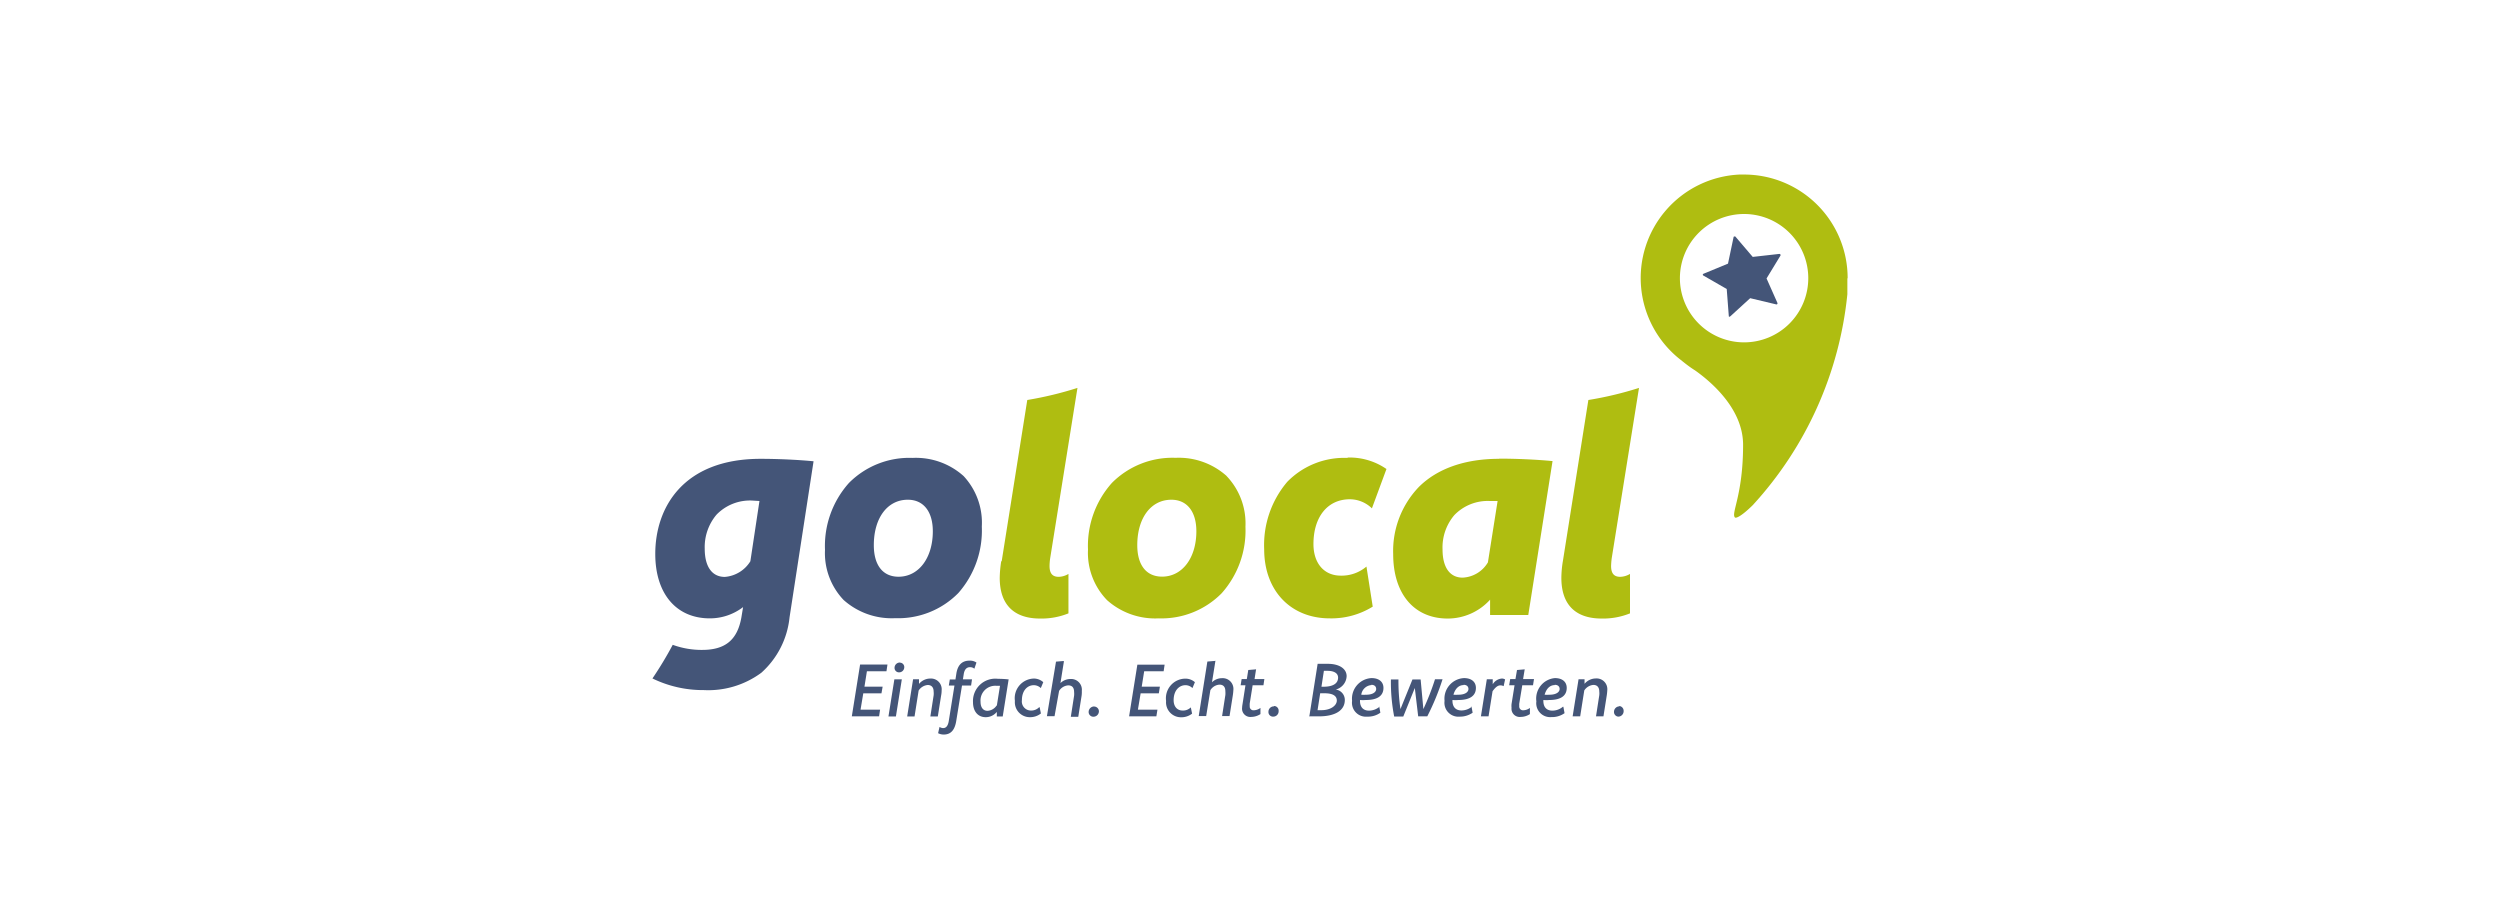 <?xml version="1.0" encoding="UTF-8"?> <svg xmlns="http://www.w3.org/2000/svg" id="Ebene_1" data-name="Ebene 1" viewBox="0 0 275 100"><defs><style>.cls-1{fill:#445578;}.cls-2{fill:#afbd11;}</style></defs><path class="cls-1" d="M190.24,34.88h0a.13.13,0,0,1-.07-.09l-.23-3-2.57-1.48a.1.1,0,0,1-.05-.14.12.12,0,0,1,.05-.05L190.08,29l.61-2.9a.1.1,0,0,1,.12-.09l.07,0,1.92,2.25,2.93-.33a.13.13,0,0,1,.13.1.19.19,0,0,1,0,.07l-1.54,2.53,1.2,2.7a.06.06,0,0,1,0,.06.11.11,0,0,1-.11.1h0l-2.89-.69-2.19,2a.08.08,0,0,1-.08,0Z"></path><path class="cls-1" d="M89.49,50.74c-1.74-.17-4-.27-5.82-.27-8.56,0-11.59,5.4-11.59,10.46,0,4.37,2.3,7.09,6,7.09a6,6,0,0,0,3.58-1.18l.08-.06-.19,1.15c-.44,2.46-1.77,3.56-4.31,3.56A9.28,9.28,0,0,1,74,70.93a40.79,40.79,0,0,1-2.23,3.7,12.66,12.66,0,0,0,5.64,1.28A9.83,9.83,0,0,0,83.75,74a9.45,9.45,0,0,0,3.1-6.09l2.64-17.16Zm-5.95,4.37v0l-1,6.63h0a3.63,3.63,0,0,1-2.81,1.72c-1.41,0-2.21-1.13-2.21-3.1a5.52,5.52,0,0,1,1.3-3.75,5.13,5.13,0,0,1,3.91-1.55Z"></path><path class="cls-1" d="M106,52.37a7.86,7.86,0,0,0-5.62-2,9.35,9.35,0,0,0-7,2.76,10.39,10.39,0,0,0-2.63,7.35A7.47,7.47,0,0,0,92.8,66a7.94,7.94,0,0,0,5.67,2,9.28,9.28,0,0,0,6.94-2.76A10.39,10.39,0,0,0,108,57.93,7.54,7.54,0,0,0,106,52.37ZM98.84,63.44c-1.73,0-2.72-1.27-2.72-3.47,0-3,1.5-5,3.74-5,1.73,0,2.75,1.31,2.75,3.47,0,2.93-1.55,5-3.77,5Z"></path><path class="cls-2" d="M148.22,50.37A8.76,8.76,0,0,0,141.6,53a10.74,10.74,0,0,0-2.54,7.42c0,4.54,2.9,7.6,7.22,7.6A8.63,8.63,0,0,0,151,66.73l-.69-4.41a4.21,4.21,0,0,1-2.83,1c-1.84,0-3-1.37-3-3.47,0-3,1.56-4.93,4-4.93a3.49,3.49,0,0,1,2.43,1l1.6-4.33a7.13,7.13,0,0,0-4.26-1.26Z"></path><path class="cls-2" d="M110.14,61.7a13,13,0,0,0-.17,1.86c0,2.93,1.54,4.48,4.44,4.48a7.92,7.92,0,0,0,3.12-.57l0-4.34a2.13,2.13,0,0,1-1.08.32c-.69,0-1-.39-1-1.19a6.23,6.23,0,0,1,.07-.86l3-18.73A39.34,39.34,0,0,1,113,44l-2.82,17.77Z"></path><path class="cls-2" d="M171.92,61.7a11.7,11.7,0,0,0-.17,1.86c0,2.93,1.53,4.48,4.44,4.48a7.91,7.91,0,0,0,3.11-.57l0-4.34a2.19,2.19,0,0,1-1.08.32c-.69,0-1-.39-1-1.19a8.31,8.31,0,0,1,.07-.86l3-18.73A38.7,38.7,0,0,1,174.72,44l-2.81,17.77Z"></path><path class="cls-2" d="M164.89,50.47c-3.75,0-6.81,1.08-8.84,3.12a10.17,10.17,0,0,0-2.8,7.36c0,4.37,2.3,7.09,6,7.09a6.29,6.29,0,0,0,4.59-2l.07-.08,0,1.69h4.2l2.67-16.93c-1.74-.17-4-.27-5.86-.27Zm-.16,4.68-1.06,6.71a3.41,3.41,0,0,1-2.78,1.68c-1.41,0-2.21-1.13-2.21-3.1a5.48,5.48,0,0,1,1.3-3.78,5.1,5.1,0,0,1,3.92-1.55h.83v0Z"></path><path class="cls-2" d="M134.93,52.36a7.89,7.89,0,0,0-5.61-2,9.38,9.38,0,0,0-7,2.75,10.37,10.37,0,0,0-2.64,7.35,7.46,7.46,0,0,0,2.1,5.56,7.94,7.94,0,0,0,5.67,2,9.3,9.3,0,0,0,6.93-2.76A10.36,10.36,0,0,0,137,57.93a7.55,7.55,0,0,0-2.08-5.57Zm-7.1,11.07c-1.73,0-2.73-1.26-2.73-3.46,0-3,1.51-5,3.75-5,1.72,0,2.75,1.3,2.75,3.47C131.6,61.37,130.05,63.43,127.83,63.43Z"></path><path class="cls-2" d="M203.24,30.6a11.39,11.39,0,0,0-11.39-11.4h-.5a11.4,11.4,0,0,0-6.48,20.38c.51.41,1,.8,1.58,1.16,1.77,1.25,5.29,4.23,5.29,8.19,0,5.58-1.36,7.53-.89,8,.17.1.81-.24,1.94-1.35a40.27,40.27,0,0,0,10.42-23.22c0-.37,0-1.52,0-1.73Zm-4.33,0a7.06,7.06,0,1,1-7-7.06,7.06,7.06,0,0,1,7,7.06Z"></path><path class="cls-1" d="M97.61,73.1h-3l-.91,5.7h3l.11-.74H94.66l.3-1.79h2l.13-.74h-2l.27-1.69h2.15l.11-.74Zm1.59,1.63h-.82l-.65,4.08h.82ZM99,72.88a.58.58,0,0,0-.6.56v0a.49.49,0,0,0,.47.52h0a.57.57,0,0,0,.6-.55v0a.49.49,0,0,0-.47-.52Zm.78,5.93h.82l.45-2.85a1.33,1.33,0,0,1,1-.61c.37,0,.65.21.65.73a1.84,1.84,0,0,1,0,.41l-.36,2.32h.82l.36-2.28a2.86,2.86,0,0,0,.06-.58,1.18,1.18,0,0,0-1.25-1.31,1.62,1.62,0,0,0-1.24.59l0-.51h-.65l-.65,4.09Zm5.21-3.4-.62,3.87c-.08.53-.28.81-.62.81a.73.73,0,0,1-.4-.13l-.16.69a1.32,1.32,0,0,0,.62.15c.77,0,1.22-.48,1.38-1.52l.63-3.87h1l.1-.68h-1l.09-.57c.08-.51.31-.77.69-.77a.71.71,0,0,1,.48.17l.23-.68a1.27,1.27,0,0,0-.76-.21c-.82,0-1.3.47-1.45,1.42l-.1.65h-.62l-.11.67Zm5.91-.68a10.37,10.37,0,0,0-1.12-.06,2.46,2.46,0,0,0-2.75,2.57c0,1,.53,1.65,1.4,1.65a1.57,1.57,0,0,0,1.22-.58l0,.5h.65l.65-4.08Zm-1.27,2.87a1.27,1.27,0,0,1-1,.59c-.47,0-.77-.35-.77-1a1.62,1.62,0,0,1,1.76-1.75H110l-.35,2.19Zm4.67.2a1.21,1.21,0,0,1-.89.36,1,1,0,0,1-1-1.14c0-1.09.63-1.65,1.31-1.65a1.12,1.12,0,0,1,.77.32l.27-.65a1.56,1.56,0,0,0-1-.4,2.16,2.16,0,0,0-2.12,2.46,1.64,1.64,0,0,0,1.66,1.79,1.88,1.88,0,0,0,1.2-.41l-.14-.69ZM117,72.71l-.84.07-1,6H116L116.5,76a1.29,1.29,0,0,1,1-.61c.41,0,.65.22.65.73a1.84,1.84,0,0,1,0,.41l-.36,2.32h.82l.36-2.28A2.86,2.86,0,0,0,119,76a1.18,1.18,0,0,0-1.25-1.31,1.58,1.58,0,0,0-1.1.45l.38-2.38Zm3.35,5a.61.61,0,0,0-.6.59v0a.52.52,0,0,0,.48.54h.05a.6.6,0,0,0,.6-.58v0a.53.53,0,0,0-.49-.54Zm7.76-4.6h-3l-.91,5.69h3l.12-.74h-2.15l.3-1.79h2l.12-.74h-2l.27-1.69H128l.11-.74ZM131,77.8a1.21,1.21,0,0,1-.9.36c-.63,0-1-.46-1-1.14,0-1.09.63-1.65,1.3-1.65a1.1,1.1,0,0,1,.77.32l.27-.65a1.58,1.58,0,0,0-1.06-.39,2.16,2.16,0,0,0-2.11,2.46,1.64,1.64,0,0,0,1.65,1.79,1.92,1.92,0,0,0,1.21-.4l-.14-.69Zm2.65-5.1-.84.07-.95,6h.82l.46-2.85a1.29,1.29,0,0,1,1-.61c.4,0,.65.22.65.73a2.71,2.71,0,0,1,0,.41l-.36,2.32h.82l.36-2.28a5.7,5.7,0,0,0,.06-.58,1.18,1.18,0,0,0-1.25-1.31,1.56,1.56,0,0,0-1.1.45l.38-2.38Zm4.48.93-.82.07-.16,1h-.57l-.11.68H137l-.32,2.06a3,3,0,0,0-.05.42.91.91,0,0,0,.8,1,.81.81,0,0,0,.22,0,1.89,1.89,0,0,0,1-.31l0-.68a1.27,1.27,0,0,1-.72.26.41.41,0,0,1-.46-.36v-.1a2.89,2.89,0,0,1,0-.29l.32-2h1.19l.1-.68H138l.17-1.09Zm2,4.07a.59.59,0,0,0-.6.59v0a.5.5,0,0,0,.47.54h.05a.59.59,0,0,0,.6-.58v-.05a.51.51,0,0,0-.48-.54ZM144,78.8c.33,0,.73,0,1.06,0,1.86,0,2.87-.68,2.87-1.8a1.15,1.15,0,0,0-1-1.15,1.59,1.59,0,0,0,1.2-1.47c0-.79-.76-1.36-2.08-1.36-.32,0-.7,0-1.11,0l-.9,5.7Zm1.23-2.54h.47c.9,0,1.35.28,1.35.8s-.63,1.06-1.7,1.06h-.42l.29-1.86Zm.39-2.47H146c.76,0,1.19.27,1.19.75,0,.67-.61,1-1.59,1h-.24l.27-1.76Zm6.13,3.95a1.82,1.82,0,0,1-1.15.43c-.69,0-1-.44-1-1.07V77a3.63,3.63,0,0,0,.65,0c1.34,0,1.93-.51,1.93-1.33,0-.67-.5-1.08-1.31-1.08a2.27,2.27,0,0,0-2.14,2.51,1.53,1.53,0,0,0,1.66,1.73,2.34,2.34,0,0,0,1.45-.43l-.13-.71Zm-.9-2.41c.33,0,.53.17.53.46s-.29.63-1.12.63a4.53,4.53,0,0,1-.52,0,1.22,1.22,0,0,1,1.11-1.06Zm7-.61A27.37,27.37,0,0,1,156.57,78l-.3-3.26h-.9L154.05,78a20.93,20.93,0,0,1-.22-3.26H153a19.91,19.91,0,0,0,.36,4.08h1l1.27-3.14L156,78.8h1a26.92,26.92,0,0,0,1.68-4.08Zm4.07,3a1.8,1.8,0,0,1-1.15.43c-.69,0-1-.44-1-1.07V77a3.63,3.63,0,0,0,.65,0c1.33,0,1.93-.51,1.93-1.33,0-.67-.5-1.08-1.31-1.08a2.27,2.27,0,0,0-2.14,2.51,1.53,1.53,0,0,0,1.66,1.73,2.43,2.43,0,0,0,1.43-.43l-.13-.71ZM161,75.33c.32,0,.53.17.53.46s-.29.63-1.12.63a4.71,4.71,0,0,1-.53,0c.16-.58.53-1.06,1.12-1.06Zm1.92,3.47h.82l.44-2.76c.32-.45.58-.65.87-.65a.73.73,0,0,1,.35.09l.16-.74a.65.65,0,0,0-.36-.1,1.29,1.29,0,0,0-1,.63l0-.55h-.65l-.65,4.09Zm4.77-5.17-.82.07-.17,1h-.58l-.11.68h.59l-.33,2.06a2,2,0,0,0,0,.42.9.9,0,0,0,.79,1,.89.89,0,0,0,.23,0,1.85,1.85,0,0,0,1-.31l0-.68a1.26,1.26,0,0,1-.71.26.41.41,0,0,1-.46-.35.21.21,0,0,1,0-.11,1.43,1.43,0,0,1,0-.29l.33-2h1.18l.11-.68h-1.2l.18-1.09Zm4.23,4.11a1.8,1.8,0,0,1-1.15.43c-.69,0-1-.44-1-1.07V77a3.49,3.49,0,0,0,.65,0c1.33,0,1.92-.51,1.92-1.33,0-.67-.49-1.08-1.3-1.08A2.26,2.26,0,0,0,169,77.15a1.53,1.53,0,0,0,1.65,1.73,2.4,2.4,0,0,0,1.45-.43l-.13-.71Zm-.9-2.41c.33,0,.54.17.54.46s-.3.63-1.13.63a4.53,4.53,0,0,1-.52,0c.16-.58.52-1.06,1.12-1.06ZM173,78.8h.82l.45-2.85a1.33,1.33,0,0,1,1-.61c.37,0,.65.21.65.73a1.84,1.84,0,0,1,0,.41l-.36,2.32h.82l.36-2.28a5.7,5.7,0,0,0,.06-.58,1.18,1.18,0,0,0-1.25-1.31,1.64,1.64,0,0,0-1.25.59l0-.5h-.66l-.65,4.08Zm5.14-1.1a.6.6,0,0,0-.6.59v0a.51.51,0,0,0,.48.54H178a.6.6,0,0,0,.6-.58v-.05a.53.53,0,0,0-.49-.54Z"></path></svg> 